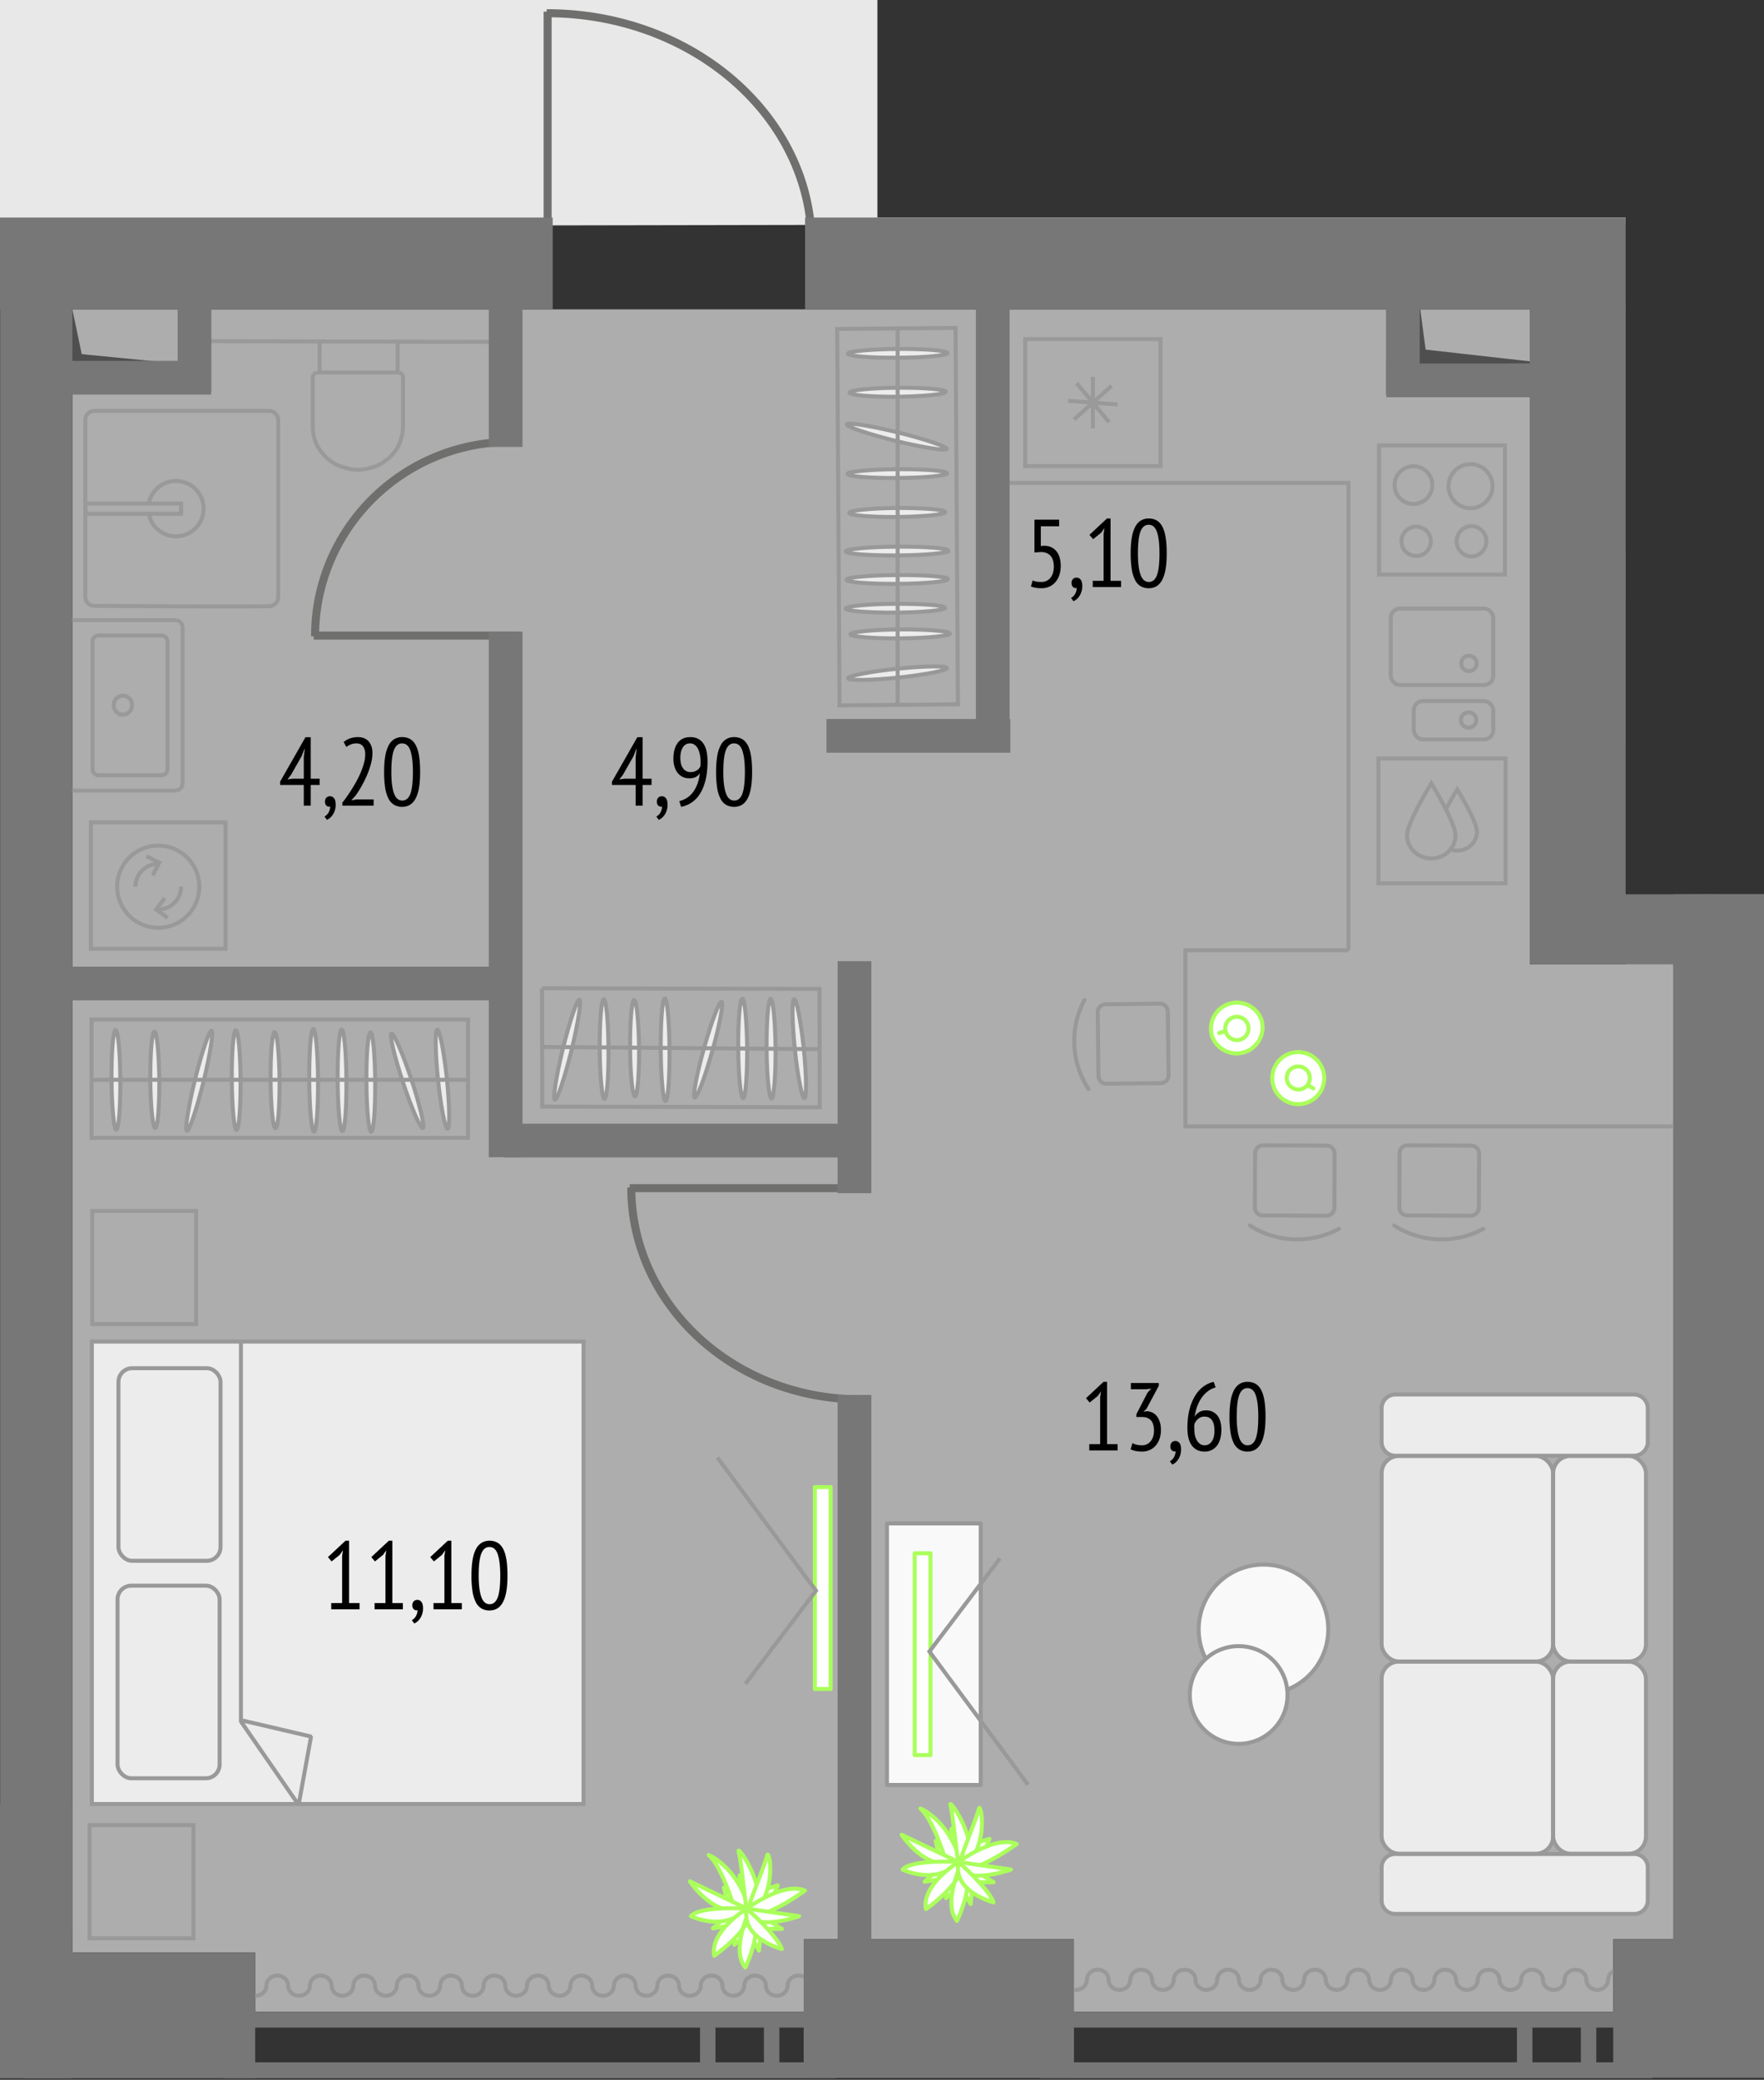 <svg version="1.1" xmlns="http://www.w3.org/2000/svg" xmlns:xlink="http://www.w3.org/1999/xlink" viewBox="234.602 225.839 109.898 129.58"><rect x="234.602" y="225.839" width="109.898" height="129.58" fill="#333333" stroke="none"/><path fill="none" d="M234.602 355.419v-129.58h54.663v13.554h46.615v42.166l8.62-.004v73.864H234.602z"></path><path fill="#ffffff" d="M239.109 347.487V245.114h90.798v40.798h5.973v-.012h2.98v60.757h-3.755v4.52H301.51v-4.52h-16.838v4.52H250.5v-3.69h-11.391z" fill-opacity=".6"></path><clipPath id="a"><path fill="none" d="M234.602 355.419v-129.58h54.663v13.554h46.615v42.166l8.62-.004v73.864H234.602z"></path></clipPath><g clip-path="url(#a)"><defs><clipPath></clipPath><clipPath></clipPath><clipPath></clipPath><clipPath></clipPath><clipPath></clipPath></defs><g data-name="Layer 3"><g data-name="Layer 1"><path fill="#e8e8e8" d="M693.12 150.707h-7.299v-19.908h-73.643v35.17H579.57v-36.497h-48.134v-7.631H378.944v5.308h-58.092v36.166h-64.574v-20.898h-93.675v70.707l1 3.408v23.532l518.156-.907v-31.275h11.361v-57.175z"></path><path fill="#777" d="M299.395 351.176h38.157v.99h-38.157zm0 3.152h38.157v.991h-38.157z"></path><path fill="#777" d="M329.108 351.921h.963v2.823h-.963zm3.981.052h.963v2.823h-.963zm-84.587-.797h38.156v.99h-38.156zm0 3.152h38.156v.991h-38.156z"></path><path fill="#777" d="M278.214 351.921h.963v2.823h-.963zm3.981.052h.963v2.823h-.963z"></path><path fill="#ececec" d="M240.322 309.424h30.636v28.811h-30.636z"></path><path fill="none" stroke="#999" stroke-miterlimit="10" stroke-width=".25" d="M240.322 309.424h30.636v28.811h-30.636z"></path><rect x="241.925" y="324.632" width="6.36" height="12" rx=".857" ry=".857" fill="none" stroke="#999" stroke-miterlimit="10" stroke-width=".25"></rect><rect x="241.981" y="311.083" width="6.36" height="12" rx=".857" ry=".857" fill="none" stroke="#999" stroke-miterlimit="10" stroke-width=".25"></rect><path fill="none" stroke="#999" stroke-linejoin="bevel" stroke-width=".25" d="M249.612 309.535v23.558l3.594 5.198.775-4.258-4.258-.996"></path><path fill="none" stroke="#999" stroke-miterlimit="10" stroke-width=".25" d="m246.47 247.093 19.467.046m-6.473 6.415-.18.314m.391-.973-.21.659m-.181.314-.394.473m.82-1.869-.035.423m.035-3.633v3.21m-.035-3.323.035.114m-.222-.211.187.097m-.192-.101.005.003m-1.101 5.659-.335.17m.838-.54-.504.37m-.334.17-.703.197m0 0-.45.034m2.584-6.063h-5.099m2.515 6.063-.45-.034m0 0-.703-.197m0 0-.335-.17m-.001 0-.503-.37m0 0-.39-.472m-.001 0-.183-.314m0-.001-.122-.31m0-.001-.087-.347m.001 0-.038-.423m0 0v-3.21m0 0 .035-.114m0 .001.187-.097m.001 0 .007-.003m0-.001h.068m4.989-1.949v1.929m-4.858-1.929v1.929m-8.536 25.686v-9.855m0 0-.11-.27m0 .001-.266-.113m-.001.001h-6.747m0 0-.269.112m0 0-.111.268m0 9.856.111.27m0-.001.269.112m0 0h6.747m0 0 .266-.112m.001 0 .11-.269m-.944-.957v-7.94m-.376-.385h-3.916m-.377.384v7.94m.377.385h3.915m.001-8.709c.206 0 .376.172.376.384m-4.669 0c0-.212.17-.384.377-.384m0 8.709a.381.381 0 0 1-.377-.384m4.669 0c0 .212-.17.384-.377.384m-2.401-3.781a.572.572 0 0 0 .567-.573.568.568 0 1 0-1.134 0 .57.57 0 0 0 .567.573m54.345-14.432h22.01v29.113m1.904-31.451h7.845v8.044h-7.845z"></path><path d="M326.257 258.617a.947.947 0 0 0 0 1.892.945.945 0 1 0 0-1.892m-.04-3.857a1.37 1.37 0 1 0-.001 2.74 1.37 1.37 0 0 0 .001-2.74m-3.359 3.889a.914.914 0 1 0 .001 1.827.914.914 0 0 0 0-1.827m-.199-3.76a1.174 1.174 0 1 0 0 2.349 1.174 1.174 0 0 0 0-2.35m-70.725 8.145v-11.02a.575.575 0 0 0-.576-.575H240.49a.575.575 0 0 0-.576.575v10.997c0 .316.251.573.568.576 2.022.014 8.868.06 10.888.023a.575.575 0 0 0 .565-.576Z" fill="none" stroke="#999" stroke-miterlimit="10" stroke-width=".25"></path><path d="M243.876 257.184a1.723 1.723 0 1 1 0 .693" fill="none" stroke="#999" stroke-miterlimit="10" stroke-width=".25"></path><path fill="none" stroke="#999" stroke-miterlimit="10" stroke-width=".25" d="M239.933 257.209h5.952v.641h-5.952z"></path><rect x="321.246" y="263.753" width="6.387" height="4.769" rx=".577" ry=".577" fill="none" stroke="#999" stroke-miterlimit="10" stroke-width=".25"></rect><rect x="322.679" y="269.517" width="4.954" height="2.393" rx=".577" ry=".577" fill="none" stroke="#999" stroke-miterlimit="10" stroke-width=".25"></rect><path d="M326.098 267.651a.478.478 0 1 0 0-.955.478.478 0 0 0 0 .955Zm0 3.526a.478.478 0 1 0 0-.956.478.478 0 0 0 0 .956Zm-85.832 5.897h8.388v7.876h-8.388z" fill="none" stroke="#999" stroke-miterlimit="10" stroke-width=".25"></path><path d="M247.018 281.083a2.558 2.558 0 1 1-5.116 0 2.558 2.558 0 0 1 5.116 0Z" fill="none" stroke="#999" stroke-miterlimit="10" stroke-width=".25"></path><path d="M243.038 281.083c0-.785.637-1.422 1.422-1.422m1.422 1.422c0 .785-.637 1.422-1.422 1.422" fill="none" stroke="#999" stroke-miterlimit="10" stroke-width=".25"></path><path fill="none" stroke="#999" stroke-miterlimit="10" stroke-width=".25" d="m243.73 279.186.792.397-.397.792m.919 2.657-.712-.527.527-.712m75.62-8.704h7.922v7.789h-7.922z"></path><path d="M325.28 277.884c0 .796-.676 1.44-1.508 1.44s-1.51-.644-1.51-1.44 1.51-3.242 1.51-3.242 1.509 2.446 1.509 3.242Z" fill="none" stroke="#999" stroke-miterlimit="10" stroke-width=".25"></path><path d="M324.685 276.27c.334-.647.704-1.247.704-1.247s1.227 1.99 1.227 2.637c0 .648-.55 1.173-1.227 1.173a1.28 1.28 0 0 1-.422-.071m-26.497-31.793h8.435v7.91h-8.435zm4.217 2.353v3.205m-1.011-2.814 2.021 2.423m-2.177-.163 2.334-2.097m-2.707.934 3.08.23" fill="none" stroke="#999" stroke-miterlimit="10" stroke-width=".25"></path><path d="M301.64 349.817c.374 0 .676-.282.676-.63 0-.347.303-.63.677-.63.373 0 .676.283.676.63 0 .348.303.63.677.63.373 0 .676-.282.676-.63 0-.347.303-.63.676-.63.374 0 .677.283.677.63 0 .348.303.63.676.63.374 0 .676-.282.676-.63 0-.347.303-.63.677-.63.373 0 .676.283.676.63 0 .348.303.63.677.63.373 0 .676-.282.676-.63 0-.347.303-.63.676-.63.374 0 .677.283.677.63 0 .348.303.63.676.63.374 0 .677-.282.677-.63 0-.347.302-.63.676-.63.373 0 .676.283.676.63 0 .348.303.63.677.63.373 0 .676-.282.676-.63 0-.347.303-.63.676-.63.374 0 .677.283.677.63 0 .348.303.63.676.63.374 0 .677-.282.677-.63 0-.347.302-.63.676-.63.374 0 .676.283.676.63 0 .348.303.63.677.63.373 0 .676-.282.676-.63 0-.347.303-.63.676-.63.374 0 .677.283.677.63 0 .348.303.63.676.63.374 0 .677-.282.677-.63 0-.347.302-.63.676-.63s.676.283.676.63c0 .348.303.63.677.63.373 0 .676-.282.676-.63 0-.347.303-.63.677-.63.373 0 .676.283.676.63 0 .348.303.63.676.63.374 0 .677-.282.677-.63 0-.347.302-.63.676-.63s.676.283.676.63c0 .348.303.63.677.63.373 0 .676-.282.676-.63 0-.347.303-.63.677-.63.373 0 .676.283.676.63 0 .348.303.63.676.63.374 0 .677-.282.677-.63 0-.347.303-.63.676-.63.374 0 .676.283.676.63m-85.613.996c.374 0 .676-.282.676-.63 0-.347.303-.63.677-.63.373 0 .676.283.676.63 0 .348.303.63.677.63.373 0 .676-.282.676-.63 0-.347.303-.63.676-.63.374 0 .677.283.677.63 0 .348.303.63.676.63.374 0 .676-.282.676-.63 0-.347.303-.63.677-.63.373 0 .676.283.676.63 0 .348.303.63.677.63.373 0 .676-.282.676-.63 0-.347.303-.63.676-.63.374 0 .677.283.677.63 0 .348.303.63.676.63.374 0 .676-.282.676-.63 0-.347.303-.63.677-.63.373 0 .676.283.676.63 0 .348.303.63.677.63.373 0 .676-.282.676-.63 0-.347.303-.63.676-.63.374 0 .677.283.677.63 0 .348.303.63.676.63.374 0 .677-.282.677-.63 0-.347.302-.63.676-.63.373 0 .676.283.676.63 0 .348.303.63.677.63.373 0 .676-.282.676-.63 0-.347.303-.63.676-.63.374 0 .677.283.677.63 0 .348.303.63.676.63.374 0 .677-.282.677-.63 0-.347.302-.63.676-.63s.676.283.676.63c0 .348.303.63.677.63.373 0 .676-.282.676-.63 0-.347.303-.63.677-.63.373 0 .676.283.676.63 0 .348.303.63.676.63.374 0 .677-.282.677-.63 0-.347.302-.63.676-.63s.676.283.676.63c0 .348.303.63.677.63.373 0 .676-.282.676-.63 0-.347.303-.63.677-.63.373 0 .676.283.676.63 0 .348.303.63.676.63.374 0 .677-.282.677-.63 0-.347.303-.63.676-.63.374 0 .676.283.676.63" fill="none" stroke="#989898" stroke-linecap="round" stroke-linejoin="round" stroke-width=".25"></path><path fill="none" stroke="#989898" stroke-miterlimit="10" stroke-width=".25" d="m294.133 246.267.148 23.454-7.374.067-.147-23.454 7.373-.067z"></path><path d="M293.685 260.15c.001.152-1.431.283-3.2.295-1.76.012-3.194-.099-3.195-.254-.001-.143 1.421-.282 3.19-.295 1.77-.012 3.204.1 3.205.254" fill="#ececec"></path><path d="M293.685 260.15c.001.152-1.431.283-3.2.295-1.76.012-3.194-.099-3.195-.254-.001-.143 1.421-.282 3.19-.295 1.77-.012 3.204.1 3.205.254Z" fill="none" stroke="#989898" stroke-miterlimit="10" stroke-width=".25"></path><path d="M293.496 257.744c.001.155-1.335.283-2.989.307-1.664.01-3-.101-3.002-.256 0-.155 1.334-.294 2.998-.307 1.654-.01 2.992.1 2.993.256" fill="#ececec"></path><path d="M293.496 257.744c.001.155-1.335.283-2.989.307-1.664.01-3-.101-3.002-.256 0-.155 1.334-.294 2.998-.307 1.654-.01 2.992.1 2.993.256Z" fill="none" stroke="#989898" stroke-miterlimit="10" stroke-width=".25"></path><path d="M293.604 255.324c.001.155-1.394.286-3.095.295-1.71.013-3.107-.098-3.108-.253 0-.143 1.394-.283 3.104-.295 1.704-.013 3.098.101 3.1.253" fill="#ececec"></path><path d="M293.604 255.324c.001.155-1.394.286-3.095.295-1.71.013-3.107-.098-3.108-.253 0-.143 1.394-.283 3.104-.295 1.704-.013 3.098.101 3.1.253Z" fill="none" stroke="#989898" stroke-miterlimit="10" stroke-width=".25"></path><path d="M293.52 250.251c0 .155-1.336.283-2.99.307-1.664.01-3-.1-3.002-.256 0-.155 1.334-.294 2.998-.307 1.654-.01 2.992.101 2.993.256" fill="#ececec"></path><path d="M293.52 250.251c0 .155-1.336.283-2.99.307-1.664.01-3-.1-3.002-.256 0-.155 1.334-.294 2.998-.307 1.654-.01 2.992.101 2.993.256Z" fill="none" stroke="#989898" stroke-miterlimit="10" stroke-width=".25"></path><path d="M293.627 247.832c.001.155-1.394.286-3.095.295-1.71.013-3.107-.098-3.108-.253 0-.143 1.394-.283 3.104-.295 1.704-.013 3.098.1 3.1.253" fill="#ececec"></path><path d="M293.627 247.832c.001.155-1.394.286-3.095.295-1.71.013-3.107-.098-3.108-.253 0-.143 1.394-.283 3.104-.295 1.704-.013 3.098.1 3.1.253Z" fill="none" stroke="#989898" stroke-miterlimit="10" stroke-width=".25"></path><path d="M293.584 253.808c-.029.143-1.452-.077-3.167-.494-1.724-.43-3.093-.892-3.064-1.035.037-.144 1.452.079 3.167.494 1.722.429 3.091.89 3.064 1.035" fill="#ececec"></path><path d="M293.584 253.808c-.029.143-1.452-.077-3.167-.494-1.724-.43-3.093-.892-3.064-1.035.037-.144 1.452.079 3.167.494 1.722.429 3.091.89 3.064 1.035Z" fill="none" stroke="#989898" stroke-miterlimit="10" stroke-width=".25"></path><path d="M293.658 261.92c.001.152-1.42.283-3.16.295-1.75.012-3.165-.1-3.166-.253 0-.155 1.411-.283 3.161-.295 1.74-.013 3.164.098 3.165.253" fill="#ececec"></path><path d="M293.658 261.92c.001.152-1.42.283-3.16.295-1.75.012-3.165-.1-3.166-.253 0-.155 1.411-.283 3.161-.295 1.74-.013 3.164.098 3.165.253Z" fill="none" stroke="#989898" stroke-miterlimit="10" stroke-width=".25"></path><path d="M293.477 263.712c.001.152-1.38.283-3.095.295-1.71.01-3.097-.1-3.098-.253.001-.143 1.384-.286 3.094-.295 1.714-.013 3.098.098 3.1.253" fill="#ececec"></path><path d="M293.477 263.712c.001.152-1.38.283-3.095.295-1.71.01-3.097-.1-3.098-.253.001-.143 1.384-.286 3.094-.295 1.714-.013 3.098.098 3.1.253Z" fill="none" stroke="#989898" stroke-miterlimit="10" stroke-width=".25"></path><path d="M293.783 265.31c0 .152-1.382.283-3.095.304-1.71.012-3.105-.11-3.106-.253-.001-.152 1.392-.295 3.105-.307 1.7-.01 3.095.101 3.096.256" fill="#ececec"></path><path d="M293.783 265.31c0 .152-1.382.283-3.095.304-1.71.012-3.105-.11-3.106-.253-.001-.152 1.392-.295 3.105-.307 1.7-.01 3.095.101 3.096.256Z" fill="none" stroke="#989898" stroke-miterlimit="10" stroke-width=".25"></path><path d="M293.6 267.461c.016.151-1.348.414-3.052.598-1.7.175-3.1.187-3.116.044-.015-.15 1.357-.425 3.062-.6 1.692-.173 3.09-.196 3.106-.042" fill="#ececec"></path><path d="M293.6 267.461c.016.151-1.348.414-3.052.598-1.7.175-3.1.187-3.116.044-.015-.15 1.357-.425 3.062-.6 1.692-.173 3.09-.196 3.106-.042Zm-3.073 2.394V246.27m-50.221 43.09h23.454v7.373h-23.454z" fill="none" stroke="#989898" stroke-miterlimit="10" stroke-width=".25"></path><path d="M254.121 289.956c.152 0 .283 1.431.295 3.2.012 1.76-.099 3.194-.254 3.195-.143.001-.282-1.42-.295-3.19-.012-1.77.1-3.204.254-3.205" fill="#ececec"></path><path d="M254.121 289.956c.152 0 .283 1.431.295 3.2.012 1.76-.099 3.194-.254 3.195-.143.001-.282-1.42-.295-3.19-.012-1.77.1-3.204.254-3.205Z" fill="none" stroke="#989898" stroke-miterlimit="10" stroke-width=".25"></path><path d="M251.715 290.145c.155 0 .283 1.335.307 2.99.01 1.663-.101 3-.256 3.001-.155.001-.294-1.334-.307-2.998-.01-1.654.1-2.992.256-2.993" fill="#ececec"></path><path d="M251.715 290.145c.155 0 .283 1.335.307 2.99.01 1.663-.101 3-.256 3.001-.155.001-.294-1.334-.307-2.998-.01-1.654.1-2.992.256-2.993Z" fill="none" stroke="#989898" stroke-miterlimit="10" stroke-width=".25"></path><path d="M249.295 290.037c.155 0 .286 1.394.295 3.095.013 1.711-.098 3.107-.253 3.108-.143.001-.283-1.394-.295-3.104-.013-1.704.101-3.098.253-3.099" fill="#ececec"></path><path d="M249.295 290.037c.155 0 .286 1.394.295 3.095.013 1.711-.098 3.107-.253 3.108-.143.001-.283-1.394-.295-3.104-.013-1.704.101-3.098.253-3.099Z" fill="none" stroke="#989898" stroke-miterlimit="10" stroke-width=".25"></path><path d="M244.222 290.122c.155-.001.283 1.335.307 2.989.01 1.664-.1 3.001-.256 3.002-.155.001-.294-1.334-.307-2.998-.01-1.654.101-2.992.256-2.993" fill="#ececec"></path><path d="M244.222 290.122c.155-.001.283 1.335.307 2.989.01 1.664-.1 3.001-.256 3.002-.155.001-.294-1.334-.307-2.998-.01-1.654.101-2.992.256-2.993Z" fill="none" stroke="#989898" stroke-miterlimit="10" stroke-width=".25"></path><path d="M241.803 290.014c.155-.001.286 1.394.295 3.095.013 1.711-.098 3.107-.253 3.108-.143.001-.283-1.394-.295-3.104-.013-1.704.101-3.098.253-3.099" fill="#ececec"></path><path d="M241.803 290.014c.155-.001.286 1.394.295 3.095.013 1.711-.098 3.107-.253 3.108-.143.001-.283-1.394-.295-3.104-.013-1.704.101-3.098.253-3.099Z" fill="none" stroke="#989898" stroke-miterlimit="10" stroke-width=".25"></path><path d="M247.779 290.057c.143.029-.077 1.452-.494 3.167-.43 1.724-.892 3.093-1.035 3.064-.144-.037.079-1.452.494-3.167.429-1.722.89-3.091 1.035-3.064" fill="#ececec"></path><path d="M247.779 290.057c.143.029-.077 1.452-.494 3.167-.43 1.724-.892 3.093-1.035 3.064-.144-.037.079-1.452.494-3.167.429-1.722.89-3.091 1.035-3.064Z" fill="none" stroke="#989898" stroke-miterlimit="10" stroke-width=".25"></path><path d="M255.89 289.983c.152 0 .283 1.421.295 3.161.012 1.75-.099 3.164-.253 3.165-.155.001-.283-1.41-.295-3.16-.013-1.74.098-3.165.253-3.166" fill="#ececec"></path><path d="M255.89 289.983c.152 0 .283 1.421.295 3.161.012 1.75-.099 3.164-.253 3.165-.155.001-.283-1.41-.295-3.16-.013-1.74.098-3.165.253-3.166Z" fill="none" stroke="#989898" stroke-miterlimit="10" stroke-width=".25"></path><path d="M257.683 290.164c.152 0 .283 1.381.295 3.095.01 1.71-.1 3.097-.253 3.098-.143 0-.286-1.384-.295-3.094-.013-1.714.098-3.098.253-3.099" fill="#ececec"></path><path d="M257.683 290.164c.152 0 .283 1.381.295 3.095.01 1.71-.1 3.097-.253 3.098-.143 0-.286-1.384-.295-3.094-.013-1.714.098-3.098.253-3.099Z" fill="none" stroke="#989898" stroke-miterlimit="10" stroke-width=".25"></path><path d="M258.993 290.237c.144-.048.694 1.228 1.24 2.852.538 1.624.85 2.988.714 3.033-.144.048-.708-1.233-1.246-2.86-.532-1.616-.855-2.976-.708-3.025" fill="#ececec"></path><path d="M258.993 290.237c.144-.048.694 1.228 1.24 2.852.538 1.624.85 2.988.714 3.033-.144.048-.708-1.233-1.246-2.86-.532-1.616-.855-2.976-.708-3.025Z" fill="none" stroke="#989898" stroke-miterlimit="10" stroke-width=".25"></path><path d="M261.847 290c.151-.017.414 1.347.598 3.051.175 1.701.187 3.101.044 3.116-.15.015-.425-1.357-.6-3.062-.173-1.692-.196-3.09-.042-3.106" fill="#ececec"></path><path d="M261.847 290c.151-.017.414 1.347.598 3.051.175 1.701.187 3.101.044 3.116-.15.015-.425-1.357-.6-3.062-.173-1.692-.196-3.09-.042-3.106Zm1.979 3.114H240.24m28.13-5.703 17.289.041.013 7.374-17.288-.042-.013-7.373z" fill="none" stroke="#989898" stroke-miterlimit="10" stroke-width=".25"></path><path d="M276.02 288.048c.152 0 .283 1.431.295 3.2.012 1.76-.1 3.194-.254 3.195-.143.001-.282-1.42-.295-3.19-.012-1.77.099-3.204.254-3.205" fill="#ececec"></path><path d="M276.02 288.048c.152 0 .283 1.431.295 3.2.012 1.76-.1 3.194-.254 3.195-.143.001-.282-1.42-.295-3.19-.012-1.77.099-3.204.254-3.205Z" fill="none" stroke="#989898" stroke-miterlimit="10" stroke-width=".25"></path><path d="M274.111 288.154c.155 0 .283 1.335.307 2.99.01 1.663-.101 3-.256 3.001-.155.001-.294-1.334-.307-2.998-.01-1.654.101-2.992.256-2.993" fill="#ececec"></path><path d="M274.111 288.154c.155 0 .283 1.335.307 2.99.01 1.663-.101 3-.256 3.001-.155.001-.294-1.334-.307-2.998-.01-1.654.101-2.992.256-2.993Z" fill="none" stroke="#989898" stroke-miterlimit="10" stroke-width=".25"></path><path d="M272.217 288.102c.155-.001.286 1.394.295 3.095.013 1.71-.098 3.107-.253 3.108-.143 0-.283-1.394-.295-3.104-.013-1.704.101-3.098.253-3.1" fill="#ececec"></path><path d="M272.217 288.102c.155-.001.286 1.394.295 3.095.013 1.71-.098 3.107-.253 3.108-.143 0-.283-1.394-.295-3.104-.013-1.704.101-3.098.253-3.1Z" fill="none" stroke="#989898" stroke-miterlimit="10" stroke-width=".25"></path><path d="M270.7 288.122c.143.029-.077 1.452-.494 3.167-.43 1.724-.892 3.093-1.035 3.064-.144-.037.08-1.452.494-3.167.43-1.722.891-3.091 1.035-3.064" fill="#ececec"></path><path d="M270.7 288.122c.143.029-.077 1.452-.494 3.167-.43 1.724-.892 3.093-1.035 3.064-.144-.037.08-1.452.494-3.167.43-1.722.891-3.091 1.035-3.064Z" fill="none" stroke="#989898" stroke-miterlimit="10" stroke-width=".25"></path><path d="M279.555 288.26c.146.042-.11 1.407-.572 3.057-.465 1.646-.955 2.948-1.101 2.907-.138-.041.108-1.41.572-3.055.462-1.65.952-2.95 1.1-2.908" fill="#ececec"></path><path d="M279.555 288.26c.146.042-.11 1.407-.572 3.057-.465 1.646-.955 2.948-1.101 2.907-.138-.041.108-1.41.572-3.055.462-1.65.952-2.95 1.1-2.908Z" fill="none" stroke="#989898" stroke-miterlimit="10" stroke-width=".25"></path><path d="M280.848 288.061c.152 0 .283 1.381.304 3.095.012 1.71-.11 3.105-.253 3.106-.152.001-.295-1.392-.307-3.105-.01-1.7.101-3.095.256-3.096" fill="#ececec"></path><path d="M280.848 288.061c.152 0 .283 1.381.304 3.095.012 1.71-.11 3.105-.253 3.106-.152.001-.295-1.392-.307-3.105-.01-1.7.101-3.095.256-3.096Z" fill="none" stroke="#989898" stroke-miterlimit="10" stroke-width=".25"></path><path d="M282.618 288.075c.152 0 .283 1.381.304 3.095.012 1.71-.11 3.105-.253 3.106-.152.001-.295-1.392-.307-3.105-.01-1.7.1-3.095.256-3.096" fill="#ececec"></path><path d="M282.618 288.075c.152 0 .283 1.381.304 3.095.012 1.71-.11 3.105-.253 3.106-.152.001-.295-1.392-.307-3.105-.01-1.7.1-3.095.256-3.096Z" fill="none" stroke="#989898" stroke-miterlimit="10" stroke-width=".25"></path><path d="M284.078 288.092c.15-.016.414 1.348.598 3.052.175 1.7.187 3.1.044 3.116-.151.015-.425-1.357-.601-3.062-.172-1.692-.195-3.09-.041-3.106" fill="#ececec"></path><path d="M284.078 288.092c.15-.016.414 1.348.598 3.052.175 1.7.187 3.1.044 3.116-.151.015-.425-1.357-.601-3.062-.172-1.692-.195-3.09-.041-3.106Z" fill="none" stroke="#989898" stroke-miterlimit="10" stroke-width=".25"></path><path fill="#ececec" d="m285.724 291.207-17.255-.14"></path><path fill="none" stroke="#989898" stroke-miterlimit="10" stroke-width=".25" d="m285.724 291.207-17.255-.14"></path><path d="m280.648 343.526.038-.844.696 1.248s-.509.565-.565.587c-.056.022-.17-.99-.17-.99" fill="#fff"></path><path d="m280.648 343.526.038-.844.696 1.248s-.509.565-.565.587c-.056.022-.17-.99-.17-.99Z" fill="none" stroke="#aaff5b" stroke-linecap="round" stroke-linejoin="round" stroke-width=".25"></path><path d="m279.937 344.467-.233-1.024.883.806s-.348.58-.65.218" fill="#fff"></path><path d="m279.937 344.467-.233-1.024.883.806s-.348.58-.65.218Z" fill="none" stroke="#aaff5b" stroke-linecap="round" stroke-linejoin="round" stroke-width=".25"></path><path d="M280.736 346.016s-.93-3.663-1.981-4.597c0 0 2.146.815 2.752 4.329 0 0-.028.724-.771.268" fill="#fff"></path><path d="M280.736 346.016s-.93-3.663-1.981-4.597c0 0 2.146.815 2.752 4.329 0 0-.028.724-.771.268Z" fill="none" stroke="#aaff5b" stroke-linecap="round" stroke-linejoin="round" stroke-width=".25"></path><path fill="#fff" d="m282.716 344.109.34-.8-.832.256-.216.51.708.034z"></path><path fill="none" stroke="#aaff5b" stroke-linecap="round" stroke-linejoin="round" stroke-width=".25" d="m282.716 344.109.34-.8-.832.256-.216.51.708.034z"></path><path d="m279.848 345.844-.833.138 1.074-.941s.66.379.693.429c.033.05-.934.374-.934.374" fill="#fff"></path><path d="m279.848 345.844-.833.138 1.074-.941s.66.379.693.429c.033.05-.934.374-.934.374Z" fill="none" stroke="#aaff5b" stroke-linecap="round" stroke-linejoin="round" stroke-width=".25"></path><path fill="#fff" d="M280.351 346.13v.87l.665-.56v-.556l-.665.247z"></path><path fill="none" stroke="#aaff5b" stroke-linecap="round" stroke-linejoin="round" stroke-width=".25" d="M280.351 346.13v.87l.665-.56v-.556l-.665.247z"></path><path d="m282.596 345.57.718.445h-1.43s-.245-.72-.236-.78c.007-.06.948.335.948.335" fill="#fff"></path><path d="m282.596 345.57.718.445h-1.43s-.245-.72-.236-.78c.007-.06.948.335.948.335Z" fill="none" stroke="#aaff5b" stroke-linecap="round" stroke-linejoin="round" stroke-width=".25"></path><path d="m281.99 346.326-.104 1.045-.581-1.045s.514-.439.685 0" fill="#fff"></path><path d="m281.99 346.326-.104 1.045-.581-1.045s.514-.439.685 0Z" fill="none" stroke="#aaff5b" stroke-linecap="round" stroke-linejoin="round" stroke-width=".25"></path><path d="M280.617 341.18c-.107-.42 2.028 2.423.956 4.335-.498.888-.65-3.133-.956-4.334" fill="#fff"></path><path d="M280.617 341.18c-.107-.42 2.028 2.423.956 4.335-.498.888-.65-3.133-.956-4.334Z" fill="none" stroke="#aaff5b" stroke-linecap="round" stroke-linejoin="round" stroke-width=".25"></path><path d="M282.403 341.419c.104-.389.743 2.335-1.162 4.022-.762.674.842-2.824 1.162-4.022" fill="#fff"></path><path d="M282.403 341.419c.104-.389.743 2.335-1.162 4.022-.762.674.842-2.824 1.162-4.022Z" fill="none" stroke="#aaff5b" stroke-linecap="round" stroke-linejoin="round" stroke-width=".25"></path><path d="m281.133 344.754-3.547-1.7s1.552 2.426 3.547 1.7" fill="#fff"></path><path d="m281.133 344.754-3.547-1.7s1.552 2.426 3.547 1.7Z" fill="none" stroke="#aaff5b" stroke-linecap="round" stroke-linejoin="round" stroke-width=".25"></path><path d="M281.133 344.754c.187 1.353 3.618-1.122 3.618-1.122-1.346-.584-3.618 1.122-3.618 1.122" fill="#fff"></path><path d="M281.133 344.754h0c.187 1.353 3.618-1.122 3.618-1.122-1.346-.584-3.618 1.122-3.618 1.122Z" fill="none" stroke="#aaff5b" stroke-linecap="round" stroke-linejoin="round" stroke-width=".25"></path><path d="M281.133 344.754s-2.89-.197-3.488.47c0 0 2.117 1.023 3.488-.47" fill="#fff"></path><path d="M281.133 344.754s-2.89-.197-3.488.47c0 0 2.117 1.023 3.488-.47Z" fill="none" stroke="#aaff5b" stroke-linecap="round" stroke-linejoin="round" stroke-width=".25"></path><path d="M281.133 344.754s-2.327 1.404-2.034 2.935c0 0 2.397-1.674 2.21-2.857 0 0-1.202 2.532-.273 3.588 0 0 1.435-2.943.097-3.666" fill="#fff"></path><path d="M281.133 344.754s-2.327 1.404-2.034 2.935c0 0 2.397-1.674 2.21-2.857 0 0-1.202 2.532-.273 3.588 0 0 1.435-2.943.097-3.666Z" fill="none" stroke="#aaff5b" stroke-linecap="round" stroke-linejoin="round" stroke-width=".25"></path><path d="m281.133 344.754 3.255.47s-3.121 1.113-3.255-.47" fill="#fff"></path><path d="m281.133 344.754 3.255.47s-3.121 1.113-3.255-.47Z" fill="none" stroke="#aaff5b" stroke-linecap="round" stroke-linejoin="round" stroke-width=".25"></path><path d="M281.133 344.764s1.853 1.614 2.18 2.504c0 0-2.566-.646-2.18-2.504" fill="#fff"></path><path d="M281.133 344.764s1.853 1.614 2.18 2.504c0 0-2.566-.646-2.18-2.504Z" fill="none" stroke="#aaff5b" stroke-linecap="round" stroke-linejoin="round" stroke-width=".25"></path><path d="m293.836 340.623.04-.844.695 1.248s-.509.565-.565.587c-.056.022-.17-.99-.17-.99" fill="#fff"></path><path d="m293.836 340.623.04-.844.695 1.248s-.509.565-.565.587c-.056.022-.17-.99-.17-.99Z" fill="none" stroke="#aaff5b" stroke-linecap="round" stroke-linejoin="round" stroke-width=".25"></path><path d="m293.126 341.564-.233-1.024.883.806s-.348.58-.65.218" fill="#fff"></path><path d="m293.126 341.564-.233-1.024.883.806s-.348.58-.65.218Z" fill="none" stroke="#aaff5b" stroke-linecap="round" stroke-linejoin="round" stroke-width=".25"></path><path d="M293.925 343.113s-.93-3.663-1.981-4.597c0 0 2.146.815 2.752 4.329 0 0-.028.724-.771.268" fill="#fff"></path><path d="M293.925 343.113s-.93-3.663-1.981-4.597c0 0 2.146.815 2.752 4.329 0 0-.028.724-.771.268Z" fill="none" stroke="#aaff5b" stroke-linecap="round" stroke-linejoin="round" stroke-width=".25"></path><path fill="#fff" d="m295.905 341.206.34-.8-.832.256-.216.51.708.034z"></path><path fill="none" stroke="#aaff5b" stroke-linecap="round" stroke-linejoin="round" stroke-width=".25" d="m295.905 341.206.34-.8-.832.256-.216.51.708.034z"></path><path d="m293.037 342.94-.833.139 1.074-.941s.66.379.693.429c.033.05-.934.374-.934.374" fill="#fff"></path><path d="m293.037 342.94-.833.139 1.074-.941s.66.379.693.429c.033.05-.934.374-.934.374Z" fill="none" stroke="#aaff5b" stroke-linecap="round" stroke-linejoin="round" stroke-width=".25"></path><path fill="#fff" d="M293.54 343.228v.87l.665-.561v-.555l-.665.246z"></path><path fill="none" stroke="#aaff5b" stroke-linecap="round" stroke-linejoin="round" stroke-width=".25" d="M293.54 343.228v.87l.665-.561v-.555l-.665.246z"></path><path d="m295.785 342.667.718.445h-1.43s-.245-.72-.236-.78c.007-.06.948.335.948.335" fill="#fff"></path><path d="m295.785 342.667.718.445h-1.43s-.245-.72-.236-.78c.007-.06.948.335.948.335Z" fill="none" stroke="#aaff5b" stroke-linecap="round" stroke-linejoin="round" stroke-width=".25"></path><path d="m295.179 343.423-.104 1.045-.582-1.045s.515-.44.686 0" fill="#fff"></path><path d="m295.179 343.423-.104 1.045-.582-1.045s.515-.44.686 0Z" fill="none" stroke="#aaff5b" stroke-linecap="round" stroke-linejoin="round" stroke-width=".25"></path><path d="M293.806 338.277c-.107-.42 2.028 2.422.956 4.334-.498.888-.65-3.133-.956-4.334" fill="#fff"></path><path d="M293.806 338.277c-.107-.42 2.028 2.422.956 4.334-.498.888-.65-3.133-.956-4.334Z" fill="none" stroke="#aaff5b" stroke-linecap="round" stroke-linejoin="round" stroke-width=".25"></path><path d="M295.592 338.516c.104-.39.743 2.335-1.162 4.022-.762.674.842-2.824 1.162-4.022" fill="#fff"></path><path d="M295.592 338.516c.104-.39.743 2.335-1.162 4.022-.762.674.842-2.824 1.162-4.022Z" fill="none" stroke="#aaff5b" stroke-linecap="round" stroke-linejoin="round" stroke-width=".25"></path><path d="m294.322 341.85-3.547-1.7s1.552 2.427 3.547 1.7" fill="#fff"></path><path d="m294.322 341.85-3.547-1.7s1.552 2.427 3.547 1.7Z" fill="none" stroke="#aaff5b" stroke-linecap="round" stroke-linejoin="round" stroke-width=".25"></path><path d="M294.322 341.85c.187 1.354 3.618-1.121 3.618-1.121-1.346-.584-3.618 1.122-3.618 1.122" fill="#fff"></path><path d="M294.322 341.85h0c.187 1.354 3.618-1.121 3.618-1.121-1.346-.584-3.618 1.122-3.618 1.122Z" fill="none" stroke="#aaff5b" stroke-linecap="round" stroke-linejoin="round" stroke-width=".25"></path><path d="M294.322 341.85s-2.89-.196-3.488.47c0 0 2.117 1.024 3.488-.47" fill="#fff"></path><path d="M294.322 341.85s-2.89-.196-3.488.47c0 0 2.117 1.024 3.488-.47Z" fill="none" stroke="#aaff5b" stroke-linecap="round" stroke-linejoin="round" stroke-width=".25"></path><path d="M294.322 341.85s-2.327 1.405-2.034 2.936c0 0 2.397-1.674 2.21-2.857 0 0-1.202 2.532-.273 3.588 0 0 1.435-2.943.097-3.666" fill="#fff"></path><path d="M294.322 341.85s-2.327 1.405-2.034 2.936c0 0 2.397-1.674 2.21-2.857 0 0-1.202 2.532-.273 3.588 0 0 1.435-2.943.097-3.666Z" fill="none" stroke="#aaff5b" stroke-linecap="round" stroke-linejoin="round" stroke-width=".25"></path><path d="m294.322 341.85 3.255.47s-3.121 1.114-3.255-.47" fill="#fff"></path><path d="m294.322 341.85 3.255.47s-3.121 1.114-3.255-.47Z" fill="none" stroke="#aaff5b" stroke-linecap="round" stroke-linejoin="round" stroke-width=".25"></path><path d="M294.322 341.86s1.853 1.614 2.18 2.504c0 0-2.566-.646-2.18-2.504" fill="#fff"></path><path d="M294.322 341.86s1.853 1.614 2.18 2.504c0 0-2.566-.646-2.18-2.504Z" fill="none" stroke="#aaff5b" stroke-linecap="round" stroke-linejoin="round" stroke-width=".25"></path><path fill="#f9f9f9" d="M289.86 320.753h5.843v16.297h-5.843z"></path><path fill="none" stroke="#989898" stroke-linecap="round" stroke-linejoin="round" stroke-width=".25" d="M289.86 320.753h5.843v16.297h-5.843z"></path><path fill="#fff" d="M291.589 322.614h.982v12.575h-.982z"></path><path fill="none" stroke="#aaff5b" stroke-linecap="round" stroke-linejoin="round" stroke-width=".25" d="M291.589 322.614h.982v12.575h-.982z"></path><path fill="none" stroke="#999" stroke-miterlimit="10" stroke-width=".25" d="m296.901 322.93-4.396 5.806 6.138 8.295"></path><path fill="#fff" d="M285.369 318.491h.982v12.575h-.982z"></path><path fill="none" stroke="#aaff5b" stroke-linecap="round" stroke-linejoin="round" stroke-width=".25" d="M285.369 318.491h.982v12.575h-.982z"></path><path fill="none" stroke="#999" stroke-miterlimit="10" stroke-width=".25" d="m281.04 330.75 4.395-5.805-6.138-8.295m-38.947-15.366h6.47v7.051h-6.47zm-.166 38.268h6.47v7.051h-6.47z"></path><path d="M317.022 327.298a3.87 3.87 0 1 1-7.741 0 3.87 3.87 0 0 1 7.741 0" fill="#f9f9f9"></path><path d="M317.354 327.354a4.037 4.037 0 1 1-8.074 0 4.037 4.037 0 0 1 8.074 0" fill="#f9f9f9"></path><circle cx="313.317" cy="327.354" r="4.037" fill="none" stroke="#999" stroke-miterlimit="10" stroke-width=".25"></circle><path d="M314.815 331.443a3.044 3.044 0 1 1-6.088 0 3.044 3.044 0 0 1 6.088 0" fill="#f9f9f9"></path><circle cx="311.771" cy="331.443" r="3.044" fill="none" stroke="#999" stroke-miterlimit="10" stroke-width=".25"></circle><path fill="none" stroke="#989898" stroke-linecap="round" stroke-linejoin="round" stroke-width=".25" d="M383.027 255.928h-19.502v28.553h6.286v11.415h-29.42l.244-13.233m-23.402 18.917-3.955-.014a.497.497 0 0 1-.496-.5l.013-3.372a.497.497 0 0 1 .5-.496l3.953.015a.502.502 0 0 1 .502.5l-.013 3.372a.502.502 0 0 1-.504.496Zm.782.817a5.41 5.41 0 0 1-2.658.66 5.42 5.42 0 0 1-2.892-.866m13.768-.611-3.955-.014a.497.497 0 0 1-.496-.5l.013-3.372a.497.497 0 0 1 .5-.496l3.953.015a.502.502 0 0 1 .502.5l-.013 3.372a.502.502 0 0 1-.504.496Zm.782.817a5.41 5.41 0 0 1-2.658.66 5.42 5.42 0 0 1-2.892-.866m-18.475-13.274.046 3.954a.497.497 0 0 0 .504.491l3.372-.04a.497.497 0 0 0 .492-.503l-.047-3.954a.502.502 0 0 0-.504-.496l-3.372.04a.502.502 0 0 0-.492.508Zm-.824-.775a5.415 5.415 0 0 0-.639 2.664 5.41 5.41 0 0 0 .891 2.884"></path><path d="M314.1 292.168a1.62 1.62 0 1 1 2.76 1.697 1.62 1.62 0 0 1-2.76-1.697" fill="#fff"></path><path d="M314.1 292.168a1.62 1.62 0 1 1 2.76 1.697 1.62 1.62 0 0 1-2.76-1.697Z" fill="none" stroke="#aaff5b" stroke-linecap="round" stroke-linejoin="round" stroke-width=".25"></path><path d="M314.86 292.636a.725.725 0 1 1 1.236.758.725.725 0 0 1-1.235-.758" fill="#fff"></path><path d="M314.86 292.636a.725.725 0 1 1 1.236.758.725.725 0 0 1-1.235-.758Z" fill="none" stroke="#aaff5b" stroke-linecap="round" stroke-linejoin="round" stroke-width=".25"></path><path fill="#fff" d="m316.082 293.446.337.207"></path><path fill="none" stroke="#aaff5b" stroke-linecap="round" stroke-linejoin="round" stroke-width=".25" d="m316.082 293.446.337.207"></path><path d="M313.202 289.415a1.621 1.621 0 0 1-3.087.983 1.62 1.62 0 0 1 3.087-.983" fill="#fff"></path><path d="M313.202 289.415a1.621 1.621 0 0 1-3.087.983 1.62 1.62 0 0 1 3.087-.983Z" fill="none" stroke="#aaff5b" stroke-linecap="round" stroke-linejoin="round" stroke-width=".25"></path><path d="M312.35 289.686a.726.726 0 1 1-1.383.442.726.726 0 0 1 1.383-.442" fill="#fff"></path><path d="M312.35 289.686a.726.726 0 1 1-1.383.442.726.726 0 0 1 1.383-.442Z" fill="none" stroke="#aaff5b" stroke-linecap="round" stroke-linejoin="round" stroke-width=".25"></path><path fill="#fff" d="m310.94 290.083-.378.12"></path><path fill="none" stroke="#aaff5b" stroke-linecap="round" stroke-linejoin="round" stroke-width=".25" d="m310.94 290.083-.378.12"></path><path d="M321.515 341.35h14.904a.84.84 0 0 1 .84.84v2.053a.841.841 0 0 1-.84.84h-14.904a.84.84 0 0 1-.84-.84v-2.053a.84.84 0 0 1 .84-.84" fill="#ececec"></path><path d="M321.515 341.35h14.905a.84.84 0 0 1 .84.84v2.053a.841.841 0 0 1-.841.84h-14.904a.84.84 0 0 1-.84-.84v-2.053a.84.84 0 0 1 .84-.84Z" fill="none" stroke="#999" stroke-miterlimit="10" stroke-width=".25"></path><path d="M321.752 329.363h8.534c.594 0 1.077.482 1.077 1.077v9.816c0 .595-.483 1.077-1.077 1.077h-8.534a1.077 1.077 0 0 1-1.077-1.077v-9.816c0-.595.482-1.077 1.077-1.077" fill="#ececec"></path><rect x="320.675" y="329.363" width="10.688" height="11.97" rx="1.077" ry="1.077" fill="none" stroke="#999" stroke-miterlimit="10" stroke-width=".25"></rect><path d="M321.752 316.55h8.534c.594 0 1.077.482 1.077 1.077v10.653c0 .595-.483 1.077-1.077 1.077h-8.534a1.077 1.077 0 0 1-1.077-1.077v-10.653c0-.595.482-1.077 1.077-1.077" fill="#ececec"></path><rect x="320.675" y="316.55" width="10.688" height="12.807" rx="1.077" ry="1.077" fill="none" stroke="#999" stroke-miterlimit="10" stroke-width=".25"></rect><path d="M336.07 329.363h-3.63c-.595 0-1.077.482-1.077 1.077v9.816c0 .595.481 1.077 1.077 1.077h3.63c.594 0 1.077-.482 1.077-1.077v-9.816c0-.595-.483-1.077-1.077-1.077" fill="#ececec"></path><rect x="331.363" y="329.363" width="5.784" height="11.97" rx="1.077" ry="1.077" fill="none" stroke="#999" stroke-miterlimit="10" stroke-width=".25"></rect><path d="M336.07 316.55h-3.63c-.595 0-1.077.482-1.077 1.077v10.653c0 .595.481 1.077 1.077 1.077h3.63c.594 0 1.077-.482 1.077-1.077v-10.653c0-.595-.483-1.077-1.077-1.077" fill="#ececec"></path><rect x="331.363" y="316.55" width="5.784" height="12.807" rx="1.077" ry="1.077" fill="none" stroke="#999" stroke-miterlimit="10" stroke-width=".25"></rect><path d="M321.54 312.72h14.853c.479 0 .867.388.867.866v2.086a.867.867 0 0 1-.867.866H321.54a.866.866 0 0 1-.866-.866v-2.086c0-.478.388-.866.866-.866" fill="#ececec"></path><path d="M321.54 312.72h14.853c.478 0 .867.389.867.867v2.085a.866.866 0 0 1-.866.866H321.54a.866.866 0 0 1-.866-.866v-2.086c0-.478.388-.866.866-.866Z" fill="none" stroke="#999" stroke-miterlimit="10" stroke-width=".25"></path><path fill="none" stroke="#989898" stroke-linecap="round" stroke-linejoin="round" stroke-width=".25" d="M318.515 285.04H308.45v10.98h30.747"></path><path d="M254.147 265.439h12.774m-12.691.041c0-6.688 5.46-12.11 12.197-12.11m7.407 46.496h14.931m-14.835-.044c0 7.29 6.383 13.2 14.257 13.2m-19.468-86.458v15.108m-.056-15.011c9.116 0 16.507 6.46 16.507 14.426" fill="none" stroke="#6f6f6e" stroke-linejoin="round" stroke-width=".5"></path><path fill="#4f4f4f" d="m246.789 248.6-7.095-.696-.806-3.851v4.645l7.9-.098zm84.291-.118-7.661-.86-.495-3.72.028 4.701 8.129-.12zm4.76 7.802.724-10.384 3.014-.736-3.858-.16.12 11.28zm8.738-.11.723-10.384 3.014-.736-3.858-.16.121 11.28zm-8.848 18.138.723-10.384 3.014-.736-3.858-.16.121 11.28z"></path><path fill="#777" d="M229.709 338.242h9.351v17.083h-9.351z"></path><path fill="#777" d="M205.93 338.196h33.179v7.833H205.93zm30.134 9.29H250.5v7.833h-14.436zm48.608-.829h16.838v8.644h-16.838zm50.433 0h16.838v8.636h-16.838zM224.589 239.393h44.447v5.721h-44.447zm60.169 0h109.985v5.721H284.758z"></path><path fill="#777" d="M338.86 242.799h5.721v105.425h-5.721zm-17.911 1.762h2.101v5.862h-2.101zm-25.548-1.161h2.101v29.152h-2.101z"></path><path fill="#777" d="M320.97 248.488h11.741v2.101H320.97zm-75.301-4.093h2.101v5.862h-2.101z"></path><path fill="#777" d="M236.009 248.322h11.741v2.101h-11.741zm94.557 33.235h11.067v4.343h-11.067zm.413-21.515h11.259v3.155h-11.259z"></path><path fill="#777" d="M340.41 280.119h11.067v4.343H340.41zm.412-21.515h11.259v3.155h-11.259zm-54.731 12.031h11.457v2.101h-11.457zm-20.074 25.217h22.457v2.101h-22.457zm-27.871-9.788h28.457v2.101h-28.457zm26.908-43.582h2.101v11.202h-2.101z"></path><path fill="#777" d="M265.054 265.192h2.101v32.747h-2.101zm21.733 47.558h2.101v34.802h-2.101zm0-27.028h2.101v14.457h-2.101zm-52.175-42.078h4.497v109.264h-4.497zm95.295.917h5.973v41.351h-5.973z"></path><path d="M254.518 274.746h-.558v1.29h-.432v-1.29h-1.476v-.205l1.58-2.771h.328v2.586h.558v.39Zm-.99-1.735.06-.515h-.018l-.179.461-.652 1.147-.225.294.326-.042h.688v-1.345Zm1.32 2.767c0-.1.03-.18.087-.24a.3.3 0 0 1 .225-.09.31.31 0 0 1 .255.126c.066.084.099.216.099.395a1.12 1.12 0 0 1-.183.637.898.898 0 0 1-.177.197.695.695 0 0 1-.186.114l-.15-.204a.672.672 0 0 0 .26-.264.787.787 0 0 0 .094-.36c-.08.025-.154.008-.222-.047s-.102-.144-.102-.264Zm3.03.258h-1.944v-.193c.075-.092.163-.208.26-.347.099-.14.2-.293.307-.46s.21-.341.312-.528c.102-.185.193-.375.273-.566a4.36 4.36 0 0 0 .194-.57 2.11 2.11 0 0 0 .076-.54c0-.205-.046-.369-.139-.493-.091-.124-.23-.185-.413-.185a.908.908 0 0 0-.34.065c-.11.045-.205.099-.284.162l-.168-.311c.112-.096.245-.171.399-.226.154-.054.317-.08.489-.08.296 0 .52.09.675.274.154.182.23.421.23.718 0 .221-.032.452-.098.693a5.25 5.25 0 0 1-.252.713 6.959 6.959 0 0 1-.705 1.254l-.246.266v.018l.317-.054h1.057v.39Zm.654-2.1c0-.385.024-.715.072-.99a2.17 2.17 0 0 1 .216-.675.97.97 0 0 1 .354-.385.94.94 0 0 1 .48-.123c.192 0 .359.042.501.123.142.082.259.21.351.385.092.174.16.398.204.675.044.275.066.605.066.99 0 .388-.024.719-.072.992-.048.275-.12.498-.216.673-.096.174-.213.302-.351.384s-.297.123-.477.123a.977.977 0 0 1-.507-.126.941.941 0 0 1-.351-.39 2.236 2.236 0 0 1-.204-.676 6.283 6.283 0 0 1-.066-.98Zm.45 0c0 .571.054 1.012.161 1.32.108.308.281.461.52.461.23 0 .4-.14.505-.423s.158-.734.158-1.358c0-.568-.05-1.008-.152-1.317s-.276-.465-.523-.465c-.23 0-.4.14-.508.42s-.16.734-.16 1.362Zm16.212.81h-.558v1.29h-.432v-1.29h-1.476v-.205l1.58-2.771h.328v2.586h.558v.39Zm-.99-1.735.06-.515h-.018l-.178.461-.652 1.147-.226.294.326-.042h.688v-1.345Zm1.32 2.767c0-.1.03-.18.088-.24a.3.3 0 0 1 .224-.09c.104 0 .19.042.255.126.066.084.1.216.1.395a1.12 1.12 0 0 1-.183.637.898.898 0 0 1-.178.197.695.695 0 0 1-.186.114l-.15-.204a.672.672 0 0 0 .26-.264.787.787 0 0 0 .094-.36c-.08.025-.154.008-.222-.047s-.102-.144-.102-.264Zm1.032-2.67c0-.416.089-.744.267-.984.178-.24.443-.36.795-.36.336 0 .597.123.783.371s.279.63.279 1.14c0 .453-.042.846-.126 1.18s-.2.616-.348.845a1.747 1.747 0 0 1-1.17.808l-.114-.355c.38-.1.676-.3.886-.602s.343-.682.398-1.138a.734.734 0 0 1-.277.246.933.933 0 0 1-.402.073.911.911 0 0 1-.367-.076.856.856 0 0 1-.31-.227 1.16 1.16 0 0 1-.214-.384 1.631 1.631 0 0 1-.08-.537Zm.432-.048c0 .283.058.502.173.653a.548.548 0 0 0 .46.229c.151 0 .28-.033.385-.1a.582.582 0 0 0 .23-.255.964.964 0 0 0 .012-.149v-.139c0-.151-.013-.297-.039-.434s-.066-.26-.12-.366a.706.706 0 0 0-.205-.252.49.49 0 0 0-.299-.093c-.187 0-.333.082-.439.246s-.158.384-.158.66Zm2.226.876c0-.385.024-.715.072-.99a2.17 2.17 0 0 1 .216-.675.97.97 0 0 1 .354-.385.94.94 0 0 1 .48-.123c.192 0 .359.042.501.123.142.082.259.21.351.385.092.174.16.398.204.675.044.275.066.605.066.99 0 .388-.024.719-.072.992-.048.275-.12.498-.216.673-.096.174-.213.302-.35.384s-.298.123-.478.123a.977.977 0 0 1-.507-.126.941.941 0 0 1-.35-.39 2.207 2.207 0 0 1-.205-.676 6.283 6.283 0 0 1-.066-.98Zm.45 0c0 .571.054 1.012.161 1.32.108.308.281.461.52.461.23 0 .4-.14.505-.423s.158-.734.158-1.358c0-.568-.05-1.008-.152-1.317s-.276-.465-.523-.465c-.23 0-.4.14-.508.42s-.16.734-.16 1.362Zm20.922-15.721v.414h-1.14v1.23l.204-.018c.32.004.572.115.756.33s.278.527.282.93c-.004.225-.037.423-.099.595s-.147.316-.255.434-.234.207-.378.268c-.144.06-.298.09-.462.09-.276 0-.498-.037-.666-.112l.108-.375c.072.037.152.062.24.076s.19.02.306.02a.692.692 0 0 0 .555-.25c.142-.167.215-.401.22-.704-.005-.31-.078-.539-.22-.688-.142-.149-.339-.223-.591-.223l-.396.03v-2.047h1.536Zm.774 3.943c0-.1.03-.181.087-.24a.3.3 0 0 1 .225-.09.31.31 0 0 1 .255.126c.066.084.1.215.1.395a1.12 1.12 0 0 1-.183.637.898.898 0 0 1-.178.197.695.695 0 0 1-.186.114l-.15-.204a.672.672 0 0 0 .26-.264.787.787 0 0 0 .094-.36c-.08.025-.154.008-.222-.048s-.102-.143-.102-.263Zm1.32-.132h.678v-2.933l.054-.355-.204.288-.504.407-.228-.27 1.092-1.02h.222v3.883h.654v.39h-1.764v-.39Zm2.364-1.71c0-.385.024-.715.072-.99a2.17 2.17 0 0 1 .216-.675.97.97 0 0 1 .354-.385.94.94 0 0 1 .48-.123c.192 0 .36.042.501.123.142.082.259.21.351.385.092.174.16.398.204.675.044.275.066.605.066.99 0 .388-.024.719-.072.992-.048.274-.12.498-.216.673-.096.174-.213.302-.35.384s-.298.123-.478.123a.977.977 0 0 1-.507-.126.941.941 0 0 1-.35-.39 2.207 2.207 0 0 1-.205-.676 6.283 6.283 0 0 1-.066-.98Zm.45 0c0 .571.054 1.012.161 1.32.108.308.281.461.52.461.231 0 .4-.14.505-.423s.158-.734.158-1.358c0-.568-.05-1.008-.152-1.317s-.276-.465-.523-.465c-.23 0-.4.14-.508.42s-.16.734-.16 1.362Zm-50.256 65.399h.678v-2.932l.054-.356-.204.288-.504.408-.228-.27 1.092-1.02h.222v3.882h.654v.39h-1.764v-.39Zm2.7 0h.678v-2.932l.054-.356-.204.288-.504.408-.228-.27 1.092-1.02h.222v3.882h.654v.39h-1.764v-.39Zm2.352.132c0-.1.03-.18.087-.24a.3.3 0 0 1 .225-.09.31.31 0 0 1 .255.126c.066.084.099.216.099.396a1.12 1.12 0 0 1-.183.637.898.898 0 0 1-.177.197.695.695 0 0 1-.186.114l-.15-.204a.672.672 0 0 0 .26-.264.787.787 0 0 0 .094-.36c-.08.024-.154.008-.222-.048s-.102-.144-.102-.264Zm1.32-.132h.678v-2.932l.054-.356-.204.288-.504.408-.228-.27 1.092-1.02h.222v3.882h.654v.39h-1.764v-.39Zm2.364-1.71c0-.384.024-.715.072-.99.048-.276.12-.5.216-.675a.97.97 0 0 1 .354-.384.94.94 0 0 1 .48-.124c.192 0 .359.042.5.124.143.082.26.21.352.384.092.174.16.399.204.675.044.276.066.606.066.99 0 .388-.024.72-.072.993-.048.274-.12.498-.216.672-.096.174-.213.302-.351.384s-.297.123-.477.123a.977.977 0 0 1-.507-.126.941.941 0 0 1-.351-.39 2.22 2.22 0 0 1-.204-.675 6.283 6.283 0 0 1-.066-.98Zm.45 0c0 .572.054 1.012.161 1.32.108.308.28.462.52.462.23 0 .4-.141.505-.423s.158-.735.158-1.359c0-.568-.051-1.007-.153-1.317s-.275-.465-.522-.465c-.231 0-.4.14-.508.42s-.161.734-.161 1.362Zm38.04-8.189h.678v-2.933l.054-.355-.204.288-.504.407-.228-.27 1.092-1.02h.222v3.883h.654v.39h-1.764v-.39Zm2.694-.066a.995.995 0 0 0 .261.102c.098.023.211.035.34.035a.654.654 0 0 0 .296-.066.7.7 0 0 0 .234-.187.878.878 0 0 0 .153-.287c.036-.111.054-.232.054-.366 0-.298-.065-.515-.195-.652s-.31-.205-.542-.205h-.36v-.174l.695-1.344.234-.252-.33.042h-.942v-.39h1.74v.173l-.767 1.435-.18.174v.011l.173-.036c.124 0 .242.026.354.075s.208.124.288.223c.08.098.144.219.192.362.049.145.072.313.072.504 0 .217-.03.408-.093.576s-.146.31-.252.423c-.106.115-.23.201-.372.262a1.16 1.16 0 0 1-.452.09c-.14 0-.273-.013-.396-.036a1.318 1.318 0 0 1-.325-.103l.12-.39Zm2.358.198c0-.1.03-.18.087-.24a.3.3 0 0 1 .225-.09.31.31 0 0 1 .255.126c.066.084.099.215.099.395a1.12 1.12 0 0 1-.183.637.898.898 0 0 1-.177.197.695.695 0 0 1-.186.114l-.15-.204a.672.672 0 0 0 .26-.264.787.787 0 0 0 .094-.36c-.08.025-.154.008-.222-.048s-.102-.143-.102-.263Zm3.18-1.008c-.004.2-.029.383-.075.549s-.113.306-.203.423a.923.923 0 0 1-.329.27.976.976 0 0 1-.44.096c-.335 0-.597-.122-.786-.366s-.285-.617-.285-1.117c0-.423.043-.801.129-1.133a3.12 3.12 0 0 1 .35-.859c.147-.24.32-.432.52-.579.2-.145.412-.242.64-.29l.12.348c-.18.048-.342.128-.488.24a1.799 1.799 0 0 0-.387.407c-.11.16-.203.341-.276.54-.073.2-.124.414-.152.643.052-.109.138-.202.26-.282s.27-.12.449-.12c.286 0 .516.102.688.305.173.204.261.513.265.925Zm-.432.042c0-.588-.211-.883-.633-.883-.151 0-.28.049-.388.145s-.183.204-.227.324a.96.96 0 0 0-.012.152c0 .051.002.098.006.142-.004.132.007.259.033.38s.066.231.12.328a.691.691 0 0 0 .202.23.483.483 0 0 0 .29.087c.18 0 .326-.08.439-.24.113-.16.17-.38.17-.665Zm.936-.876c0-.385.024-.715.072-.99a2.17 2.17 0 0 1 .216-.675.97.97 0 0 1 .354-.385.94.94 0 0 1 .48-.123c.192 0 .359.042.501.123.142.082.259.21.351.385.092.174.16.398.204.675.044.275.066.605.066.99 0 .388-.024.719-.072.992-.048.275-.12.498-.216.673-.096.174-.213.302-.351.384s-.297.123-.477.123a.977.977 0 0 1-.507-.126.941.941 0 0 1-.351-.39 2.236 2.236 0 0 1-.204-.676 6.283 6.283 0 0 1-.066-.98Zm.45 0c0 .571.054 1.012.161 1.32.108.308.281.461.52.461.23 0 .4-.14.505-.423s.158-.734.158-1.358c0-.568-.05-1.008-.152-1.317s-.276-.465-.523-.465c-.23 0-.4.14-.508.42s-.16.734-.16 1.362Z"></path></g></g></g></svg>